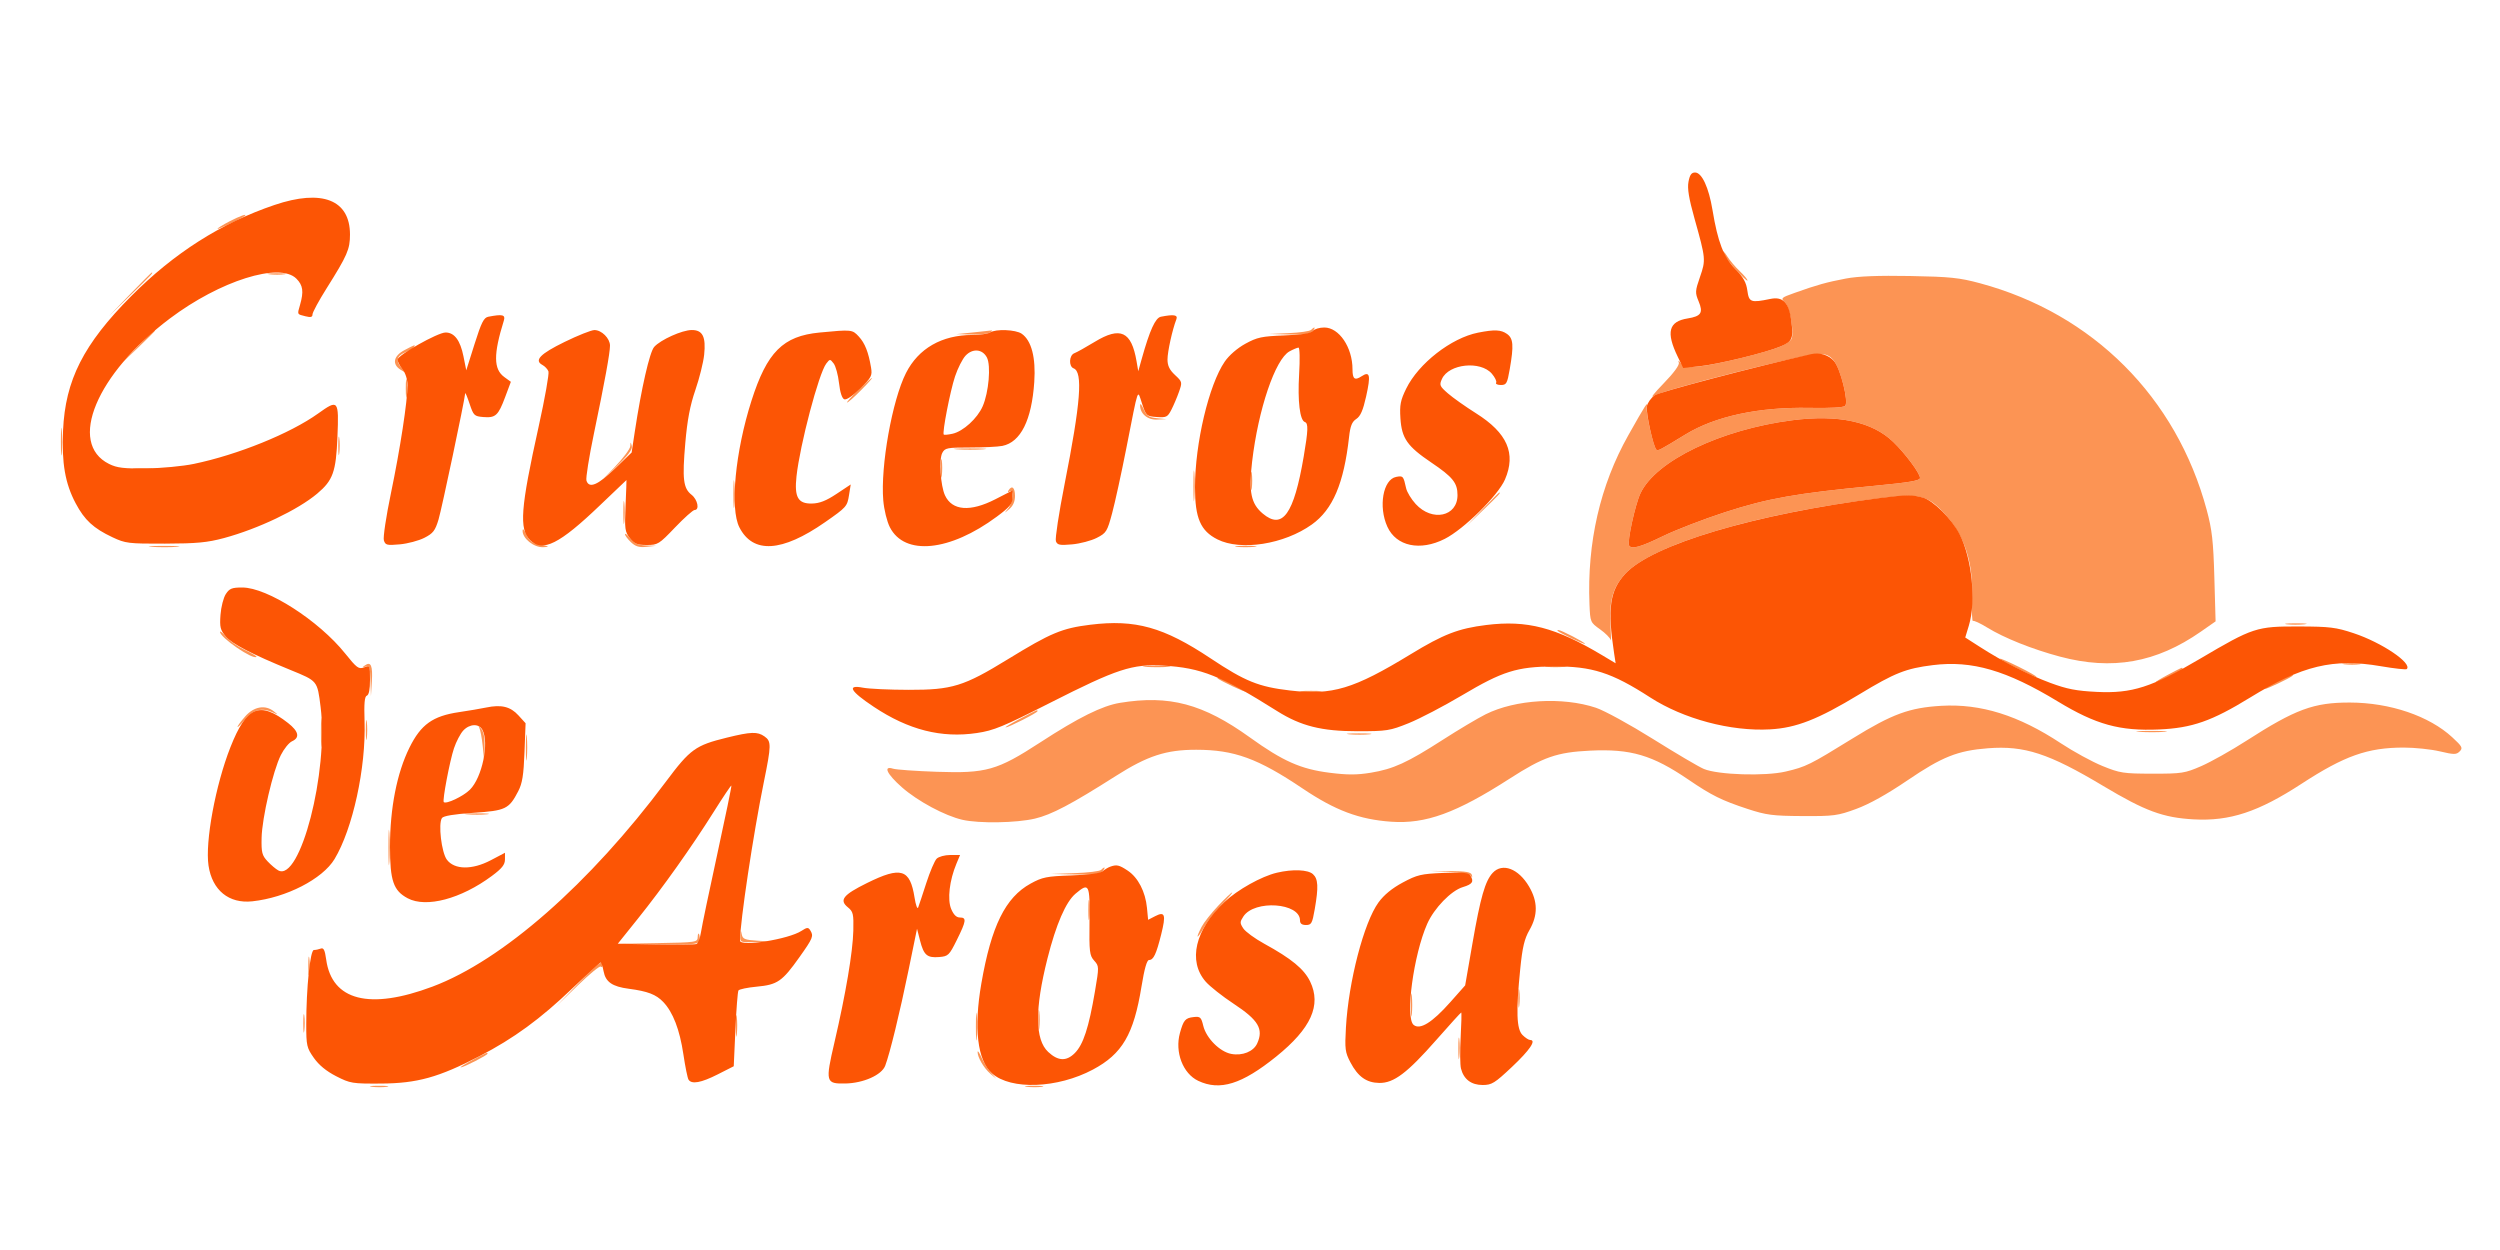 <svg xmlns="http://www.w3.org/2000/svg" width="1000" height="500" viewBox="0 0 1000 500" version="1.1"><path d="M 91.750 88.566 C 89.138 89.926, 87 91.262, 87 91.536 C 87 91.982, 96.900 87.306, 97.917 86.380 C 99.155 85.251, 95.901 86.405, 91.750 88.566 M 689.004 100.739 C 689.002 101.421, 691.250 104.463, 694 107.500 C 696.750 110.537, 699 112.651, 699 112.198 C 699 111.745, 697.593 110.052, 695.873 108.437 C 694.154 106.822, 691.905 104.150, 690.877 102.500 C 689.849 100.850, 689.006 100.058, 689.004 100.739 M 51.978 117.750 L 43.500 126.500 52.250 118.022 C 60.377 110.148, 61.456 109, 60.728 109 C 60.578 109, 56.641 112.938, 51.978 117.750 M 107.768 109.725 C 109.565 109.947, 112.265 109.943, 113.768 109.715 C 115.271 109.486, 113.800 109.304, 110.500 109.310 C 107.200 109.315, 105.971 109.502, 107.768 109.725 M 738.360 111.418 C 730.695 112.872, 726.734 113.979, 717.839 117.156 C 712.354 119.114, 712.234 119.234, 714.007 121.007 C 715.899 122.899, 717.702 132.728, 716.657 135.452 C 716.343 136.269, 714.380 137.669, 712.294 138.563 C 706.838 140.902, 687.585 145.659, 680.187 146.496 C 674.708 147.117, 673.685 146.966, 672.435 145.355 C 671.478 144.122, 671.172 144.014, 671.522 145.034 C 671.855 146.005, 669.582 149.108, 665.320 153.497 C 661.620 157.308, 659.922 159.495, 661.546 158.357 C 664.861 156.036, 720.798 141.801, 727.273 141.632 C 730.316 141.552, 731.691 142.102, 733.390 144.077 C 736.136 147.269, 739.595 160.805, 738.057 162.343 C 737.388 163.012, 732.098 163.311, 723.748 163.151 C 703.476 162.763, 686.093 166.498, 674.157 173.806 C 664.070 179.981, 663.137 180.471, 662.559 179.892 C 661.344 178.678, 658.234 164.804, 658.707 162.710 C 659.267 160.231, 658.305 161.717, 651.329 174.097 C 640.062 194.094, 634.791 217.038, 635.793 241.716 C 636.083 248.847, 636.133 248.965, 640.003 251.716 C 642.157 253.247, 644.079 255.175, 644.275 256 C 644.471 256.825, 644.439 254.125, 644.205 250 C 643.647 240.188, 645.184 234.840, 650.095 229.513 C 661.168 217.500, 704.782 204.761, 754.576 198.996 C 767.728 197.473, 771.203 198.371, 777.272 204.860 C 785.813 213.991, 789.388 224.743, 788.838 239.642 C 788.652 244.685, 788.813 248.618, 789.195 248.381 C 789.577 248.144, 792.100 249.310, 794.801 250.973 C 801.688 255.210, 812.854 259.676, 824 262.651 C 844.906 268.232, 862.515 265.104, 880.369 252.641 L 886.237 248.544 885.742 231.022 C 885.329 216.414, 884.821 211.916, 882.686 203.976 C 870.559 158.888, 837.147 125.474, 792.024 113.308 C 783.760 111.080, 780.052 110.696, 764 110.402 C 751.303 110.170, 743.260 110.489, 738.360 111.418 M 524.447 131.953 C 523.922 132.478, 519.895 133.062, 515.497 133.252 L 507.500 133.598 515.628 133.799 C 521.817 133.952, 524.052 133.642, 525 132.500 C 526.372 130.847, 525.960 130.440, 524.447 131.953 M 54.971 138.750 L 48.500 145.500 55.250 139.029 C 58.962 135.470, 62 132.432, 62 132.279 C 62 131.543, 60.982 132.480, 54.971 138.750 M 389 133 L 382.500 133.655 388.500 133.812 C 391.800 133.899, 395.175 133.533, 396 133 C 396.825 132.467, 397.050 132.101, 396.500 132.188 C 395.950 132.274, 392.575 132.640, 389 133 M 161.750 140.068 C 157.366 142.383, 156.724 145.735, 160.250 147.901 C 162.440 149.246, 162.453 149.231, 160.750 147.313 C 158.193 144.434, 158.600 142.408, 162.021 140.991 C 163.683 140.303, 165.285 139.348, 165.580 138.870 C 166.298 137.709, 166.102 137.771, 161.750 140.068 M 162.310 155.500 C 162.315 158.800, 162.502 160.029, 162.725 158.232 C 162.947 156.435, 162.943 153.735, 162.715 152.232 C 162.486 150.729, 162.304 152.200, 162.310 155.500 M 343.324 156.022 C 340.478 158.760, 338.470 161, 338.862 161 C 339.254 161, 341.791 158.750, 344.500 156 C 350.859 149.544, 350.043 149.559, 343.324 156.022 M 456.039 162.027 C 455.952 165.414, 458.974 168.006, 462.807 167.832 L 466.500 167.664 462.674 167.267 C 459.501 166.938, 458.613 166.327, 457.464 163.685 C 456.702 161.933, 456.061 161.187, 456.039 162.027 M 717 168.088 C 688.401 171.759, 662.308 184.304, 656.187 197.325 C 654.055 201.861, 650.791 216.853, 651.637 218.222 C 652.635 219.837, 656.147 218.862, 665.182 214.462 C 670.307 211.966, 681.475 207.659, 690 204.891 C 707.060 199.351, 718.586 197.305, 749.250 194.376 C 763.860 192.980, 768 192.274, 768 191.176 C 768 189.335, 762.172 181.485, 757.327 176.799 C 748.923 168.672, 735.328 165.735, 717 168.088 M 24.355 176.500 C 24.352 181.450, 24.521 183.601, 24.731 181.280 C 24.940 178.959, 24.943 174.909, 24.736 172.280 C 24.530 169.651, 24.358 171.550, 24.355 176.500 M 135.310 178.500 C 135.315 181.800, 135.502 183.029, 135.725 181.232 C 135.947 179.435, 135.943 176.735, 135.715 175.232 C 135.486 173.729, 135.304 175.200, 135.310 178.500 M 252.116 178.473 C 252.052 179.558, 249.192 183.383, 245.760 186.973 L 239.520 193.500 246.360 186.890 C 251.281 182.135, 253.065 179.750, 252.716 178.390 C 252.258 176.603, 252.226 176.607, 252.116 178.473 M 382.750 179.737 C 385.637 179.939, 390.363 179.939, 393.250 179.737 C 396.137 179.535, 393.775 179.370, 388 179.370 C 382.225 179.370, 379.863 179.535, 382.750 179.737 M 376.310 187.500 C 376.315 190.800, 376.502 192.029, 376.725 190.232 C 376.947 188.435, 376.943 185.735, 376.715 184.232 C 376.486 182.729, 376.304 184.200, 376.310 187.500 M 477.365 194.500 C 477.368 200, 477.536 202.122, 477.738 199.216 C 477.941 196.311, 477.939 191.811, 477.734 189.216 C 477.528 186.622, 477.363 189, 477.365 194.500 M 53.750 187.723 C 55.538 187.945, 58.462 187.945, 60.250 187.723 C 62.038 187.502, 60.575 187.320, 57 187.320 C 53.425 187.320, 51.962 187.502, 53.750 187.723 M 500.310 192.500 C 500.315 195.800, 500.502 197.029, 500.725 195.232 C 500.947 193.435, 500.943 190.735, 500.715 189.232 C 500.486 187.729, 500.304 189.200, 500.310 192.500 M 293.355 197.500 C 293.352 202.450, 293.521 204.601, 293.731 202.280 C 293.940 199.959, 293.943 195.909, 293.736 193.280 C 293.530 190.651, 293.358 192.550, 293.355 197.500 M 403.405 196.155 C 402.962 196.870, 403.130 197.038, 403.845 196.595 C 405.720 195.437, 405.229 201.071, 403.250 203.421 C 401.502 205.498, 401.502 205.498, 403.750 203.595 C 405.255 202.321, 406 200.583, 406 198.345 C 406 195.010, 404.759 193.963, 403.405 196.155 M 592.971 203.750 L 586.500 210.500 593.250 204.029 C 599.520 198.018, 600.457 197, 599.721 197 C 599.568 197, 596.530 200.037, 592.971 203.750 M 249.336 205 C 249.336 209.125, 249.513 210.813, 249.728 208.750 C 249.944 206.688, 249.944 203.313, 249.728 201.250 C 249.513 199.188, 249.336 200.875, 249.336 205 M 209.039 212.295 C 208.973 215.351, 213.512 219.014, 217.205 218.884 C 219.120 218.817, 219.662 218.591, 218.500 218.345 C 217.400 218.112, 215.459 217.699, 214.187 217.426 C 212.800 217.129, 211.314 215.643, 210.476 213.715 C 209.622 211.751, 209.063 211.199, 209.039 212.295 M 250 213.691 C 250 214.219, 251.074 215.660, 252.386 216.893 C 254.228 218.624, 255.652 219.043, 258.636 218.735 L 262.500 218.336 258.323 218.168 C 255.118 218.039, 253.662 217.386, 252.073 215.365 C 250.933 213.916, 250 213.163, 250 213.691 M 60.784 218.738 C 63.689 218.941, 68.189 218.939, 70.784 218.734 C 73.378 218.528, 71 218.363, 65.500 218.365 C 60 218.368, 57.878 218.536, 60.784 218.738 M 494.728 218.722 C 496.503 218.943, 499.653 218.946, 501.728 218.730 C 503.802 218.513, 502.350 218.333, 498.500 218.328 C 494.650 218.324, 492.952 218.501, 494.728 218.722 M 914.728 249.722 C 916.503 249.943, 919.653 249.946, 921.728 249.730 C 923.802 249.513, 922.350 249.333, 918.500 249.328 C 914.650 249.324, 912.952 249.501, 914.728 249.722 M 88 252.736 C 88 255.009, 101.246 264.088, 102.594 262.739 C 102.814 262.519, 100.705 261.267, 97.906 259.956 C 95.108 258.646, 91.734 256.285, 90.409 254.710 C 89.084 253.135, 88 252.247, 88 252.736 M 623.083 252.380 C 624.103 253.309, 634 257.982, 634 257.534 C 634 256.970, 624.450 252, 623.367 252 C 622.982 252, 622.854 252.171, 623.083 252.380 M 800 263.496 C 800 264.164, 814.122 271.212, 814.567 270.766 C 814.767 270.567, 811.570 268.742, 807.465 266.710 C 803.359 264.679, 800 263.232, 800 263.496 M 145.992 266.136 C 144.745 267.016, 144.787 267.096, 146.250 266.626 C 147.777 266.134, 148.024 266.855, 148.189 272.281 L 148.378 278.500 148.743 272.604 C 149.135 266.273, 148.365 264.461, 145.992 266.136 M 937.768 265.725 C 939.565 265.947, 942.265 265.943, 943.768 265.715 C 945.271 265.486, 943.800 265.304, 940.500 265.310 C 937.200 265.315, 935.971 265.502, 937.768 265.725 M 458.280 266.736 C 460.909 266.943, 464.959 266.940, 467.280 266.731 C 469.601 266.521, 467.450 266.352, 462.500 266.355 C 457.550 266.358, 455.651 266.530, 458.280 266.736 M 618.728 266.722 C 620.503 266.943, 623.653 266.946, 625.728 266.730 C 627.802 266.513, 626.350 266.333, 622.500 266.328 C 618.650 266.324, 616.952 266.501, 618.728 266.722 M 867 270 C 863.975 271.598, 861.852 272.927, 862.283 272.953 C 863.346 273.017, 873 268.090, 873 267.483 C 873 266.815, 873.139 266.757, 867 270 M 910.750 272.566 C 908.138 273.926, 906 275.262, 906 275.536 C 906 275.982, 915.900 271.306, 916.917 270.380 C 918.155 269.251, 914.901 270.405, 910.750 272.566 M 487.083 271.380 C 488.103 272.309, 498 276.982, 498 276.534 C 498 275.970, 488.450 271, 487.367 271 C 486.982 271, 486.854 271.171, 487.083 271.380 M 520.728 276.722 C 522.503 276.943, 525.653 276.946, 527.728 276.730 C 529.802 276.513, 528.350 276.333, 524.500 276.328 C 520.650 276.324, 518.952 276.501, 520.728 276.722 M 448 281.136 C 440.868 282.305, 431.469 286.968, 416.085 296.971 C 398.859 308.171, 394.524 309.400, 374.677 308.715 C 366.330 308.427, 358.488 307.871, 357.250 307.479 C 353.119 306.171, 354.737 309.602, 360.750 314.904 C 367.055 320.462, 377.970 326.323, 385 327.925 C 391.634 329.437, 406.569 329.190, 413.971 327.445 C 420.611 325.880, 428.559 321.690, 446.329 310.387 C 459.025 302.311, 466.444 299.893, 478.500 299.903 C 493.684 299.915, 503.160 303.365, 521.034 315.391 C 534.124 324.197, 543.712 327.793, 556.500 328.691 C 570.282 329.659, 582.482 325.218, 603.894 311.437 C 617.317 302.798, 622.761 300.903, 636 300.258 C 652.312 299.464, 660.932 302.008, 675.442 311.895 C 684.647 318.168, 688.720 320.185, 699 323.561 C 706.530 326.033, 709.040 326.360, 721 326.426 C 733.549 326.495, 735.064 326.293, 742.500 323.564 C 747.723 321.648, 754.838 317.680, 762.998 312.132 C 776.865 302.705, 783.043 300.243, 795.184 299.307 C 809.795 298.179, 819.503 301.355, 841.308 314.393 C 858.127 324.451, 865.224 327.069, 877.500 327.748 C 891.920 328.545, 903.331 324.777, 920.612 313.513 C 937.789 302.316, 947.067 299.030, 961.500 299.030 C 965.900 299.030, 972.395 299.712, 975.933 300.546 C 981.667 301.897, 982.530 301.898, 983.874 300.554 C 985.219 299.210, 984.900 298.600, 980.941 294.943 C 971.666 286.373, 956.001 281.050, 939.960 281.017 C 925.459 280.988, 918.241 283.655, 898.500 296.334 C 892.450 300.220, 884.350 304.769, 880.500 306.443 C 873.924 309.301, 872.743 309.485, 861 309.472 C 849.386 309.460, 847.968 309.242, 841 306.407 C 836.875 304.729, 829.378 300.635, 824.339 297.309 C 807.407 286.130, 792.312 281.403, 776.500 282.327 C 763.787 283.070, 756.897 285.598, 741.214 295.274 C 723.759 306.042, 722.467 306.682, 714.290 308.616 C 706.096 310.553, 687.224 309.956, 681.537 307.580 C 679.562 306.755, 670.421 301.369, 661.223 295.611 C 652.026 289.854, 641.748 284.226, 638.384 283.106 C 625.007 278.651, 606.152 279.766, 594.259 285.716 C 591.092 287.301, 583.392 291.884, 577.149 295.900 C 562.903 305.065, 557.357 307.602, 548.304 309.091 C 542.770 310.002, 538.957 310.003, 531.804 309.097 C 520.315 307.642, 513.185 304.479, 499.952 294.966 C 481.231 281.507, 467.703 277.905, 448 281.136 M 98.104 286.535 C 96.397 288.479, 95 290.381, 95 290.763 C 95 291.144, 96.383 289.778, 98.073 287.728 C 101.339 283.765, 104.895 282.920, 109.316 285.055 C 111.426 286.074, 111.434 286.057, 109.559 284.555 C 106.114 281.795, 101.577 282.579, 98.104 286.535 M 128.360 293 C 128.360 298.225, 128.529 300.363, 128.735 297.750 C 128.941 295.137, 128.941 290.863, 128.735 288.250 C 128.529 285.637, 128.360 287.775, 128.360 293 M 408 287.500 C 404.425 289.372, 401.850 290.925, 402.279 290.951 C 403.342 291.018, 415 285.092, 415 284.486 C 415 283.813, 415.235 283.713, 408 287.500 M 146.320 292 C 146.320 295.575, 146.502 297.038, 146.723 295.250 C 146.945 293.462, 146.945 290.538, 146.723 288.750 C 146.502 286.962, 146.320 288.425, 146.320 292 M 191.672 291 C 192.123 291.825, 192.763 295.200, 193.094 298.500 L 193.695 304.500 193.848 298.941 C 193.951 295.184, 193.490 292.753, 192.426 291.441 C 191.560 290.374, 191.221 290.175, 191.672 291 M 210.349 299 C 210.349 303.675, 210.522 305.587, 210.732 303.250 C 210.943 300.913, 210.943 297.087, 210.732 294.750 C 210.522 292.413, 210.349 294.325, 210.349 299 M 855.784 292.738 C 858.689 292.941, 863.189 292.939, 865.784 292.734 C 868.378 292.528, 866 292.363, 860.500 292.365 C 855 292.368, 852.878 292.536, 855.784 292.738 M 539.776 293.733 C 542.128 293.945, 545.728 293.942, 547.776 293.727 C 549.824 293.512, 547.900 293.339, 543.500 293.343 C 539.100 293.346, 537.424 293.522, 539.776 293.733 M 186.776 325.733 C 189.128 325.945, 192.728 325.942, 194.776 325.727 C 196.824 325.512, 194.900 325.339, 190.500 325.343 C 186.100 325.346, 184.424 325.522, 186.776 325.733 M 155.378 339 C 155.378 345.325, 155.541 347.913, 155.739 344.750 C 155.937 341.587, 155.937 336.413, 155.739 333.250 C 155.541 330.087, 155.378 332.675, 155.378 339 M 440.441 347.959 C 439.913 348.487, 435.211 349.069, 429.991 349.252 L 420.500 349.585 430.128 349.792 C 437.653 349.955, 440.027 349.672, 441 348.500 C 442.374 346.844, 441.958 346.442, 440.441 347.959 M 579.469 348.725 C 584.143 348.940, 587.793 349.590, 588.296 350.296 C 588.902 351.149, 589.034 351.062, 588.746 350 C 588.427 348.825, 586.514 348.485, 579.920 348.429 L 571.500 348.358 579.469 348.725 M 487.270 362.308 C 484.509 365.227, 481.519 369.030, 480.625 370.758 C 478.036 375.765, 478.769 375.951, 481.576 371 C 482.979 368.525, 486.220 364.363, 488.776 361.750 C 491.333 359.137, 493.170 357, 492.857 357 C 492.545 357, 490.031 359.389, 487.270 362.308 M 435.320 364 C 435.320 367.575, 435.502 369.038, 435.723 367.250 C 435.945 365.462, 435.945 362.538, 435.723 360.750 C 435.502 358.962, 435.320 360.425, 435.320 364 M 296.136 374.250 C 296 376.990, 296.023 376.999, 302.250 376.811 L 308.500 376.622 302.813 376.263 C 297.890 375.952, 297.069 375.608, 296.699 373.702 C 296.345 371.872, 296.249 371.965, 296.136 374.250 M 279.079 374.725 C 279.001 376.918, 278.764 376.955, 262.750 377.252 L 246.500 377.553 262.781 377.777 C 276.313 377.962, 279.158 377.752, 279.626 376.533 C 279.935 375.726, 279.957 374.489, 279.673 373.783 C 279.390 373.077, 279.122 373.501, 279.079 374.725 M 123.310 386.500 C 123.315 389.800, 123.502 391.029, 123.725 389.232 C 123.947 387.435, 123.943 384.735, 123.715 383.232 C 123.486 381.729, 123.304 383.200, 123.310 386.500 M 230.978 393.750 L 222.500 402.500 231.052 394.219 C 235.756 389.664, 239.918 386.252, 240.302 386.636 C 240.686 387.019, 241 386.808, 241 386.167 C 241 383.866, 239.332 385.128, 230.978 393.750 M 607.310 399.500 C 607.315 402.800, 607.502 404.029, 607.725 402.232 C 607.947 400.435, 607.943 397.735, 607.715 396.232 C 607.486 394.729, 607.304 396.200, 607.310 399.500 M 564.336 402 C 564.336 406.125, 564.513 407.813, 564.728 405.750 C 564.944 403.688, 564.944 400.313, 564.728 398.250 C 564.513 396.188, 564.336 397.875, 564.336 402 M 390.355 410.500 C 390.352 415.450, 390.521 417.601, 390.731 415.280 C 390.940 412.959, 390.943 408.909, 390.736 406.280 C 390.530 403.651, 390.358 405.550, 390.355 410.500 M 415.320 408 C 415.320 411.575, 415.502 413.038, 415.723 411.250 C 415.945 409.462, 415.945 406.538, 415.723 404.750 C 415.502 402.962, 415.320 404.425, 415.320 408 M 121.310 409.500 C 121.315 412.800, 121.502 414.029, 121.725 412.232 C 121.947 410.435, 121.943 407.735, 121.715 406.232 C 121.486 404.729, 121.304 406.200, 121.310 409.500 M 294.328 410.500 C 294.333 414.350, 294.513 415.802, 294.730 413.728 C 294.946 411.653, 294.943 408.503, 294.722 406.728 C 294.501 404.952, 294.324 406.650, 294.328 410.500 M 583.328 419.500 C 583.333 423.350, 583.513 424.802, 583.730 422.728 C 583.946 420.653, 583.943 417.503, 583.722 415.728 C 583.501 413.952, 583.324 415.650, 583.328 419.500 M 391.039 420.800 C 390.977 422.878, 393.595 427.335, 396.148 429.495 L 398.500 431.486 396.304 428.986 C 395.096 427.611, 393.426 424.914, 392.593 422.993 C 391.760 421.072, 391.061 420.085, 391.039 420.800 M 189 424 C 185.975 425.598, 183.852 426.927, 184.283 426.953 C 185.346 427.017, 195 422.090, 195 421.483 C 195 420.815, 195.139 420.757, 189 424 M 148.768 434.725 C 150.565 434.947, 153.265 434.943, 154.768 434.715 C 156.271 434.486, 154.800 434.304, 151.500 434.310 C 148.200 434.315, 146.971 434.502, 148.768 434.725 M 410.768 434.725 C 412.565 434.947, 415.265 434.943, 416.768 434.715 C 418.271 434.486, 416.800 434.304, 413.500 434.310 C 410.200 434.315, 408.971 434.502, 410.768 434.725" stroke="none" fill="#fc9454" fill-rule="evenodd"/><path d="M 675.399 72.688 C 674.891 75.395, 675.531 79.319, 677.806 87.438 C 682.316 103.534, 682.356 103.963, 679.999 110.773 C 678.041 116.431, 678.005 117.077, 679.458 120.555 C 681.364 125.116, 680.463 126.510, 675.052 127.376 C 667.450 128.591, 666.341 132.875, 671.089 142.684 L 673.277 147.203 679.888 146.503 C 687.398 145.708, 706.604 141.002, 712.294 138.563 C 716.947 136.568, 717.412 135.452, 716.531 128.402 C 715.612 121.046, 713.219 118.522, 708.156 119.568 C 700.314 121.189, 699.580 120.923, 698.940 116.220 C 698.497 112.964, 697.344 110.907, 694.122 107.624 C 689.448 102.861, 687.122 96.840, 684.998 84 C 683.499 74.938, 680.739 69, 678.025 69 C 676.587 69, 675.913 69.947, 675.399 72.688 M 109.787 81.992 C 88.486 89.206, 69.589 101.229, 52.500 118.440 C 33.368 137.710, 26.106 152.033, 25.216 172.257 C 24.644 185.246, 26.057 193.390, 30.255 201.301 C 33.838 208.054, 37.376 211.320, 45 214.910 C 50.196 217.357, 51.355 217.497, 66 217.454 C 78.712 217.416, 82.959 217.014, 89.613 215.218 C 103.235 211.540, 119.152 203.950, 126.879 197.448 C 133.198 192.131, 134.404 188.754, 134.977 174.763 C 135.585 159.934, 135.326 159.621, 127.252 165.404 C 116.094 173.395, 95.079 181.913, 77.500 185.567 C 73.100 186.482, 64.550 187.291, 58.500 187.365 C 49.477 187.476, 46.805 187.155, 43.632 185.580 C 26.956 177.303, 38.565 149.510, 67.925 127.419 C 88.020 112.299, 111.869 104.778, 118.545 111.455 C 121.200 114.110, 121.550 116.597, 120.017 121.940 C 118.873 125.928, 118.735 125.644, 122.252 126.527 C 124.307 127.043, 125 126.850, 125 125.761 C 125 124.960, 127.519 120.299, 130.599 115.403 C 138.955 102.115, 140 99.711, 139.996 93.790 C 139.986 79.904, 128.824 75.545, 109.787 81.992 M 195.318 126.697 C 193.520 127.047, 192.553 128.968, 189.821 137.620 L 186.506 148.119 185.387 142.537 C 184.103 136.127, 181.756 133, 178.227 133 C 175.096 133, 159.065 142.053, 159.028 143.842 C 159.013 144.581, 159.900 146.329, 161 147.727 C 162.209 149.265, 163 151.784, 163 154.100 C 163 160.451, 160.079 179.489, 156.376 197.278 C 154.447 206.545, 153.182 214.997, 153.550 216.157 C 154.152 218.055, 154.768 218.208, 159.931 217.740 C 163.073 217.455, 167.488 216.281, 169.741 215.132 C 173.253 213.340, 174.063 212.291, 175.425 207.771 C 176.686 203.582, 185.757 160.638, 186.080 157.322 C 186.124 156.870, 186.912 158.750, 187.830 161.500 C 189.409 166.228, 189.708 166.517, 193.320 166.815 C 198.225 167.218, 199.290 166.247, 202.063 158.833 L 204.346 152.727 201.707 150.805 C 197.396 147.665, 197.350 141.715, 201.534 128.250 C 202.267 125.891, 201.038 125.584, 195.318 126.697 M 464.351 126.693 C 462.154 127.122, 459.905 132.066, 456.705 143.500 L 455.306 148.500 454.621 144.500 C 452.568 132.522, 448.162 130.487, 437.858 136.760 C 434.361 138.888, 430.712 140.924, 429.750 141.283 C 427.626 142.077, 427.401 146.556, 429.445 147.340 C 433.231 148.793, 432.280 161.015, 425.843 193.605 C 423.551 205.213, 421.983 215.512, 422.359 216.492 C 422.940 218.008, 423.907 218.196, 428.844 217.748 C 432.034 217.459, 436.470 216.291, 438.702 215.152 C 442.524 213.202, 442.880 212.632, 444.850 205.291 C 446 201.006, 448.538 189.400, 450.489 179.500 C 455.566 153.750, 454.894 155.658, 456.837 161.500 C 458.450 166.349, 458.627 166.509, 462.696 166.805 C 466.527 167.083, 467.035 166.834, 468.530 163.941 C 469.432 162.198, 470.803 158.976, 471.577 156.781 C 472.960 152.861, 472.932 152.739, 469.993 149.993 C 467.808 147.952, 467 146.283, 467 143.809 C 467 140.678, 468.940 131.865, 470.536 127.750 C 471.236 125.943, 469.610 125.664, 464.351 126.693 M 525.093 132.388 C 524.293 133.352, 520.820 133.896, 513.721 134.169 C 504.716 134.516, 502.864 134.912, 498.152 137.494 C 494.934 139.257, 491.651 142.100, 489.910 144.630 C 483.554 153.870, 478 177.339, 478 194.964 C 478 207.234, 480.202 212.341, 486.962 215.750 C 496.308 220.463, 513.649 217.730, 524.742 209.796 C 533.124 203.800, 537.551 193.388, 539.630 174.777 C 540.122 170.367, 540.786 168.715, 542.523 167.577 C 544.188 166.486, 545.215 164.130, 546.454 158.561 C 548.355 150.019, 547.967 148.320, 544.618 150.515 C 541.873 152.314, 541 151.635, 541 147.699 C 541 138.950, 535.631 131, 529.721 131 C 527.809 131, 525.727 131.624, 525.093 132.388 M 225.831 136.775 C 216.036 141.562, 213.546 144.151, 216.973 145.985 C 217.958 146.513, 219.041 147.665, 219.379 148.547 C 219.718 149.428, 217.960 159.334, 215.475 170.560 C 208.200 203.416, 207.586 211.586, 212.056 216.056 C 217.032 221.032, 223.792 217.651, 240.058 202.052 C 245.801 196.544, 250.539 192.029, 250.586 192.019 C 250.633 192.008, 250.472 196.613, 250.227 202.250 C 249.820 211.646, 249.964 212.729, 251.964 215.250 C 253.775 217.533, 254.924 218, 258.729 218 C 263.100 218, 263.622 217.676, 270 211 C 273.678 207.150, 277.208 204, 277.844 204 C 279.900 204, 279.070 199.843, 276.631 197.924 C 273.302 195.306, 272.860 191.649, 274.122 177.169 C 274.923 167.972, 276.027 162.170, 278.150 156 C 279.758 151.325, 281.338 144.988, 281.662 141.918 C 282.421 134.708, 281.067 131.997, 276.715 132.010 C 272.860 132.021, 264.220 135.906, 261.671 138.774 C 259.859 140.813, 256.556 155.262, 253.904 172.753 L 252.653 181.007 245.924 187.503 C 239.136 194.057, 235.619 195.524, 234.576 192.238 C 234.268 191.269, 235.610 182.832, 237.558 173.488 C 241.917 152.581, 243.997 141.202, 243.999 138.250 C 244 135.347, 240.633 131.993, 237.750 132.025 C 236.512 132.039, 231.149 134.176, 225.831 136.775 M 327.846 133.012 C 313.196 134.414, 306.811 140.807, 300.586 160.307 C 294.098 180.633, 291.922 203.418, 295.752 210.929 C 301.193 221.600, 312.750 220.912, 330 208.890 C 338.618 202.884, 338.883 202.586, 339.606 198.062 L 340.290 193.787 334.607 197.560 C 330.439 200.328, 327.816 201.355, 324.763 201.416 C 319.191 201.528, 317.695 198.887, 318.599 190.540 C 319.966 177.930, 327.525 149.290, 330.504 145.436 C 331.971 143.538, 332.028 143.537, 333.467 145.396 C 334.274 146.438, 335.236 149.964, 335.606 153.230 C 336.030 156.981, 336.807 159.373, 337.716 159.721 C 338.579 160.052, 341.124 158.333, 344.082 155.420 C 348.589 150.980, 348.959 150.265, 348.420 147.033 C 347.388 140.840, 345.974 137.264, 343.502 134.597 C 340.915 131.805, 340.693 131.783, 327.846 133.012 M 396 133 C 395.175 133.533, 391.994 133.976, 388.932 133.985 C 376.708 134.018, 367.379 139.372, 362.391 149.215 C 356.873 160.105, 352.164 186.485, 353.306 200.109 C 353.624 203.902, 354.772 208.592, 355.944 210.891 C 361.829 222.426, 379.897 220.633, 398.750 206.642 C 403.922 202.804, 405 201.502, 405 199.094 L 405 196.184 398.174 199.686 C 388.095 204.857, 380.857 204.303, 377.995 198.140 C 376.203 194.283, 375.531 183.745, 376.912 181.165 C 377.979 179.170, 378.843 179, 387.910 179 C 393.322 179, 399.183 178.713, 400.935 178.363 C 408.275 176.895, 412.688 168.056, 413.710 152.777 C 414.362 143.010, 412.599 136.234, 408.694 133.498 C 406.301 131.822, 398.308 131.509, 396 133 M 591.232 133.060 C 580.506 135.175, 567.408 145.379, 562.473 155.466 C 560.189 160.134, 559.829 161.979, 560.168 167.291 C 560.680 175.335, 562.903 178.524, 572.522 185.015 C 581.124 190.820, 583 193.153, 583 198.048 C 583 206.649, 572.876 208.806, 566.282 201.611 C 564.511 199.678, 562.786 196.838, 562.448 195.299 C 561.369 190.387, 561.234 190.233, 558.470 190.761 C 553.216 191.765, 551.291 202.639, 554.943 210.684 C 558.500 218.518, 568.046 220.544, 577.892 215.555 C 585.585 211.656, 599.244 198.185, 602 191.778 C 606.489 181.344, 602.920 173.193, 590.412 165.316 C 586.207 162.667, 581.149 159.088, 579.172 157.362 C 575.844 154.457, 575.667 154.026, 576.791 151.560 C 579.545 145.516, 592.189 144.193, 596.731 149.474 C 597.995 150.943, 598.771 152.562, 598.455 153.072 C 598.140 153.583, 598.987 154, 600.338 154 C 602.572 154, 602.895 153.426, 603.897 147.668 C 605.557 138.135, 605.336 135.349, 602.777 133.557 C 600.367 131.868, 597.833 131.759, 591.232 133.060 M 515.813 140.539 C 510.105 143.638, 503.282 163.761, 500.841 184.698 C 499.431 196.791, 500.391 201.468, 505.095 205.426 C 512.994 212.073, 517.541 205.746, 521.485 182.619 C 523.274 172.129, 523.369 169.290, 521.947 168.816 C 519.941 168.147, 519.012 160.449, 519.647 149.750 C 520.010 143.630, 519.900 139.017, 519.392 139.040 C 518.902 139.062, 517.291 139.737, 515.813 140.539 M 386.212 142.274 C 384.991 143.574, 383.102 147.307, 382.016 150.569 C 380.059 156.447, 376.817 173.151, 377.501 173.835 C 377.697 174.030, 379.273 173.879, 381.003 173.499 C 385.254 172.566, 390.950 167.378, 393.080 162.500 C 395.507 156.940, 396.434 146.196, 394.762 143 C 392.976 139.587, 389.050 139.253, 386.212 142.274 M 724.500 141.645 C 701.533 146.822, 663.861 156.736, 661.870 158.127 C 660.423 159.138, 659.019 161.122, 658.748 162.536 C 658.290 164.936, 661.296 178.629, 662.559 179.892 C 663.137 180.471, 664.070 179.981, 674.157 173.806 C 686.093 166.498, 703.476 162.763, 723.748 163.151 C 732.098 163.311, 737.388 163.012, 738.057 162.343 C 739.562 160.838, 736.154 147.263, 733.541 144.351 C 731.390 141.953, 727.843 140.891, 724.500 141.645 M 717 168.088 C 688.401 171.759, 662.308 184.304, 656.187 197.325 C 654.055 201.861, 650.791 216.853, 651.637 218.222 C 652.635 219.837, 656.147 218.862, 665.182 214.462 C 670.307 211.966, 681.475 207.659, 690 204.891 C 707.060 199.351, 718.586 197.305, 749.250 194.376 C 763.860 192.980, 768 192.274, 768 191.176 C 768 189.335, 762.172 181.485, 757.327 176.799 C 748.923 168.672, 735.328 165.735, 717 168.088 M 752.500 199.138 C 702.318 205.479, 660.933 217.755, 650.095 229.513 C 643.900 236.234, 642.901 243.412, 645.657 261.406 L 646.255 265.312 640.878 262.095 C 622.278 250.965, 610.812 247.973, 594.518 249.998 C 583.342 251.387, 577.442 253.668, 564.276 261.691 C 541.401 275.632, 532.923 278.180, 516.011 276.196 C 503.431 274.720, 498.078 272.555, 484.244 263.347 C 465.430 250.825, 454.165 247.676, 436.117 249.894 C 424.817 251.283, 420.302 253.172, 403.167 263.685 C 385.466 274.544, 380.871 275.963, 363.500 275.935 C 355.800 275.923, 347.565 275.539, 345.201 275.082 C 338.584 273.802, 340.075 276.450, 349.504 282.721 C 363.420 291.977, 376.547 295.315, 390.750 293.210 C 397.520 292.207, 401.232 290.676, 420.099 281.105 C 446.901 267.510, 452.881 265.549, 465.359 266.260 C 480.467 267.121, 488.360 270.275, 510.874 284.446 C 520.349 290.411, 528.692 292.501, 543 292.494 C 554.763 292.489, 555.971 292.298, 563.500 289.257 C 567.900 287.480, 577.485 282.473, 584.801 278.131 C 601.053 268.483, 606.745 266.692, 621.500 266.582 C 636.756 266.468, 644.655 269.003, 660.053 278.956 C 673.390 287.576, 692.306 292.622, 708 291.747 C 718.539 291.160, 727.149 287.780, 743.789 277.698 C 757.899 269.149, 762.346 267.385, 773.156 266.047 C 788.810 264.110, 802.573 268.119, 823.187 280.620 C 838.399 289.845, 847.943 292.480, 863.634 291.787 C 876.835 291.204, 884.709 288.446, 899.996 279.051 C 920.933 266.185, 933.289 263.218, 952.331 266.485 C 957.738 267.412, 962.406 267.927, 962.705 267.629 C 965.013 265.320, 952.779 257.047, 941.500 253.291 C 934.396 250.925, 931.932 250.622, 919.500 250.586 C 902.616 250.538, 901.209 250.998, 880 263.513 C 860.668 274.921, 852.792 277.448, 838.713 276.760 C 830.588 276.364, 826.793 275.629, 820.152 273.165 C 811.341 269.896, 801.261 264.741, 791.798 258.662 L 786.096 255 787.537 250.250 C 790.516 240.432, 788.789 223.388, 783.831 213.668 C 780.733 207.597, 773.281 200.172, 769.125 199.018 C 765 197.872, 762.364 197.891, 752.500 199.138 M 90.328 237.622 C 89.383 239.064, 88.425 242.798, 88.199 245.920 C 87.841 250.868, 88.114 251.982, 90.322 254.606 C 92.799 257.549, 100.819 261.702, 116.103 267.954 C 127.114 272.458, 126.905 272.204, 128.236 282.747 C 131.500 308.603, 120.062 352.875, 111.333 348.172 C 110.325 347.628, 108.375 345.978, 107 344.504 C 104.812 342.159, 104.517 340.992, 104.639 335.162 C 104.805 327.162, 109.203 308.258, 112.353 302 C 113.599 299.525, 115.604 297.056, 116.809 296.513 C 120.028 295.063, 119.490 292.552, 115.250 289.229 C 103.872 280.310, 98.640 282.495, 92.181 298.858 C 86.205 313.996, 81.990 336.779, 83.411 346.255 C 84.888 356.108, 91.563 361.542, 100.938 360.527 C 114.509 359.058, 129.013 351.599, 133.820 343.618 C 141.100 331.530, 146.424 307.117, 145.822 288.583 C 145.586 281.303, 145.832 278.556, 146.750 278.250 C 147.561 277.980, 148 275.766, 148 271.941 C 148 266.151, 147.959 266.065, 145.622 266.953 C 143.489 267.765, 142.712 267.193, 138.068 261.398 C 127.508 248.220, 106.895 235, 96.907 235 C 92.765 235, 91.792 235.388, 90.328 237.622 M 194.500 283.005 C 192.300 283.465, 187.408 284.296, 183.629 284.852 C 173.118 286.397, 168.372 289.789, 163.797 299.025 C 158.765 309.185, 156 323.242, 156 338.673 C 156 352.312, 157.360 356.274, 163.085 359.313 C 170.485 363.242, 184.378 359.556, 196.735 350.385 C 200.777 347.385, 201.973 345.886, 201.985 343.803 L 202 341.107 196.312 344.099 C 188.858 348.020, 181.765 347.928, 178.746 343.870 C 176.596 340.981, 175.238 329.457, 176.782 327.209 C 177.363 326.363, 181.690 325.647, 189.310 325.136 C 202.282 324.265, 203.586 323.639, 207.286 316.500 C 208.927 313.333, 209.450 310.083, 209.797 300.898 L 210.236 289.296 207.368 286.145 C 204.166 282.628, 200.540 281.744, 194.500 283.005 M 185.275 292.250 C 184.135 293.488, 182.478 296.662, 181.594 299.304 C 179.902 304.363, 176.891 320.224, 177.506 320.839 C 178.450 321.783, 185.329 318.517, 187.978 315.868 C 192.856 310.990, 195.744 297.127, 192.965 291.934 C 191.573 289.334, 187.820 289.489, 185.275 292.250 M 290.758 295.048 C 278.147 298.148, 276.092 299.636, 266.296 312.753 C 235.820 353.561, 200.994 384.130, 173 394.643 C 147.810 404.104, 132.736 400.257, 130.471 383.790 C 129.952 380.013, 129.449 378.997, 128.315 379.433 C 127.502 379.745, 126.263 380, 125.561 380 C 124.071 380, 122.508 395.162, 122.503 409.667 C 122.500 418.265, 122.688 419.101, 125.539 423.154 C 127.570 426.042, 130.531 428.474, 134.470 430.487 C 140.097 433.364, 140.907 433.497, 152.431 433.423 C 166.899 433.331, 175.458 430.950, 191.802 422.469 C 205.544 415.339, 216.107 407.619, 229.048 395.250 C 234.946 389.613, 239.998 385, 240.275 385 C 240.551 385, 241.074 386.578, 241.435 388.508 C 242.239 392.792, 244.885 394.631, 251.500 395.503 C 259.078 396.502, 262.412 397.776, 265.281 400.773 C 269.197 404.862, 271.888 411.856, 273.363 421.781 C 274.091 426.677, 275.008 431.205, 275.402 431.842 C 276.622 433.815, 280.425 433.134, 287.095 429.750 L 293.500 426.500 294.163 411.796 C 294.527 403.709, 295.075 396.688, 295.380 396.194 C 295.686 395.699, 298.984 395.011, 302.709 394.663 C 310.987 393.890, 312.883 392.582, 319.750 382.907 C 325.232 375.183, 325.543 374.406, 324.070 372.079 C 323.304 370.868, 322.792 370.906, 320.612 372.335 C 315.441 375.723, 295.997 378.816, 296.001 376.250 C 296.013 368.852, 301.316 333.544, 305.501 312.993 C 308.558 297.983, 308.580 296.520, 305.777 294.557 C 302.973 292.592, 300.406 292.676, 290.758 295.048 M 285.507 324.724 C 276.700 338.737, 265.149 355.001, 255.126 367.500 L 247.108 377.500 262.262 377.777 C 270.597 377.930, 277.941 377.853, 278.583 377.607 C 279.224 377.361, 280.042 375.211, 280.401 372.830 C 280.759 370.448, 283.703 356.350, 286.942 341.500 C 290.182 326.650, 292.708 314.376, 292.556 314.224 C 292.405 314.071, 289.233 318.796, 285.507 324.724 M 374.659 343.484 C 373.843 344.300, 371.975 348.688, 370.509 353.234 C 369.043 357.780, 367.583 362.175, 367.266 363 C 366.949 363.825, 366.299 362.044, 365.823 359.041 C 364.002 347.568, 360.436 346.474, 346.815 353.207 C 337.203 357.958, 335.581 360.026, 339.174 362.947 C 341.264 364.646, 341.483 365.590, 341.329 372.260 C 341.133 380.754, 338.307 397.492, 333.794 416.884 C 330.075 432.862, 330.256 433.547, 338.151 433.399 C 345.346 433.265, 352.668 430.003, 354.077 426.304 C 355.933 421.431, 359.924 405.083, 363.427 388 L 366.810 371.500 368.016 376.220 C 369.512 382.075, 370.836 383.213, 375.680 382.815 C 379.291 382.517, 379.676 382.144, 382.726 376 C 386.520 368.356, 386.705 367, 383.949 367 C 382.559 367, 381.437 365.897, 380.468 363.579 C 378.891 359.804, 379.776 352.174, 382.564 345.501 L 384.027 342 380.085 342 C 377.917 342, 375.475 342.668, 374.659 343.484 M 444 346.709 C 443.175 347.013, 441.825 347.831, 441 348.528 C 440.058 349.324, 435.409 349.937, 428.500 350.174 C 418.646 350.514, 416.953 350.854, 412.246 353.438 C 402.161 358.974, 396.529 370.391, 392.541 393.381 C 389.436 411.278, 390.959 424.158, 396.793 429.345 C 404.372 436.085, 422.993 435.385, 437.171 427.828 C 448.919 421.566, 453.474 413.787, 456.591 394.657 C 457.763 387.464, 458.750 384, 459.628 384 C 461.400 384, 462.492 381.694, 464.472 373.778 C 466.458 365.836, 465.997 364.433, 462.067 366.465 L 459.247 367.924 458.787 363.131 C 458.168 356.697, 455.231 351.013, 451.102 348.263 C 447.636 345.954, 446.644 345.737, 444 346.709 M 597.086 349.138 C 594.061 352.386, 592.196 358.876, 588.988 377.331 L 586.063 394.161 580.102 400.886 C 572.850 409.065, 567.992 412.068, 565.440 409.950 C 562.020 407.112, 565.414 381.896, 570.878 369.543 C 573.654 363.267, 580.465 356.241, 585.125 354.844 C 589.035 353.673, 589.689 352.636, 588.101 350.129 C 587.431 349.071, 584.980 348.852, 577.366 349.169 C 568.449 349.540, 566.884 349.909, 561.101 353.008 C 556.834 355.295, 553.602 357.947, 551.399 360.969 C 545.567 368.968, 539.421 392.574, 538.373 411 C 537.884 419.611, 538.051 420.916, 540.166 424.941 C 543.176 430.669, 546.594 433.106, 551.720 433.177 C 557.521 433.257, 562.872 429.224, 574.475 416.028 C 579.808 409.963, 584.316 405, 584.492 405 C 584.667 405, 584.566 409.446, 584.267 414.879 C 583.967 420.313, 584.021 425.949, 584.387 427.405 C 585.463 431.691, 588.496 434, 593.052 434 C 596.708 434, 597.857 433.291, 604.802 426.750 C 611.932 420.035, 614.660 416, 612.070 416 C 611.481 416, 610.100 415.100, 609 414 C 606.610 411.610, 606.375 404.651, 608.103 387.500 C 608.972 378.874, 609.764 375.537, 611.772 372.038 C 615.194 366.075, 615.149 360.637, 611.628 354.628 C 607.408 347.428, 600.951 344.990, 597.086 349.138 M 510.754 349.084 C 504.590 350.537, 495.069 355.855, 489.789 360.794 C 478.024 371.799, 475.058 384.440, 482.304 392.694 C 483.978 394.600, 489.010 398.571, 493.485 401.519 C 503.382 408.036, 505.499 411.616, 502.870 417.385 C 501.396 420.622, 496.973 422.405, 492.502 421.566 C 487.925 420.708, 482.505 415.269, 481.311 410.336 C 480.468 406.855, 480.111 406.530, 477.453 406.825 C 474.121 407.195, 473.409 408.023, 471.978 413.188 C 469.863 420.823, 473.142 429.416, 479.283 432.330 C 487.954 436.445, 496.740 433.710, 510.500 422.616 C 524.428 411.385, 528.632 402.069, 524.048 392.599 C 521.634 387.613, 516.596 383.464, 505.692 377.486 C 501.948 375.433, 498.183 372.683, 497.327 371.376 C 495.916 369.223, 495.918 368.774, 497.350 366.589 C 501.778 359.830, 520 361.090, 520 368.155 C 520 369.435, 520.734 370, 522.397 370 C 524.559 370, 524.903 369.377, 525.897 363.668 C 527.445 354.781, 527.278 351.562, 525.171 349.655 C 523.167 347.841, 517.054 347.599, 510.754 349.084 M 430.232 357.458 C 426.328 360.744, 422.441 369.709, 418.979 383.417 C 413.867 403.658, 413.965 415.819, 419.279 420.779 C 423.219 424.456, 426.550 424.604, 429.904 421.250 C 433.313 417.841, 435.520 411.084, 437.991 396.500 C 439.658 386.657, 439.653 386.465, 437.663 384.245 C 435.826 382.195, 435.656 380.757, 435.803 368.495 C 435.983 353.558, 435.650 352.899, 430.232 357.458" stroke="none" fill="#fc5505" fill-rule="evenodd"/></svg>